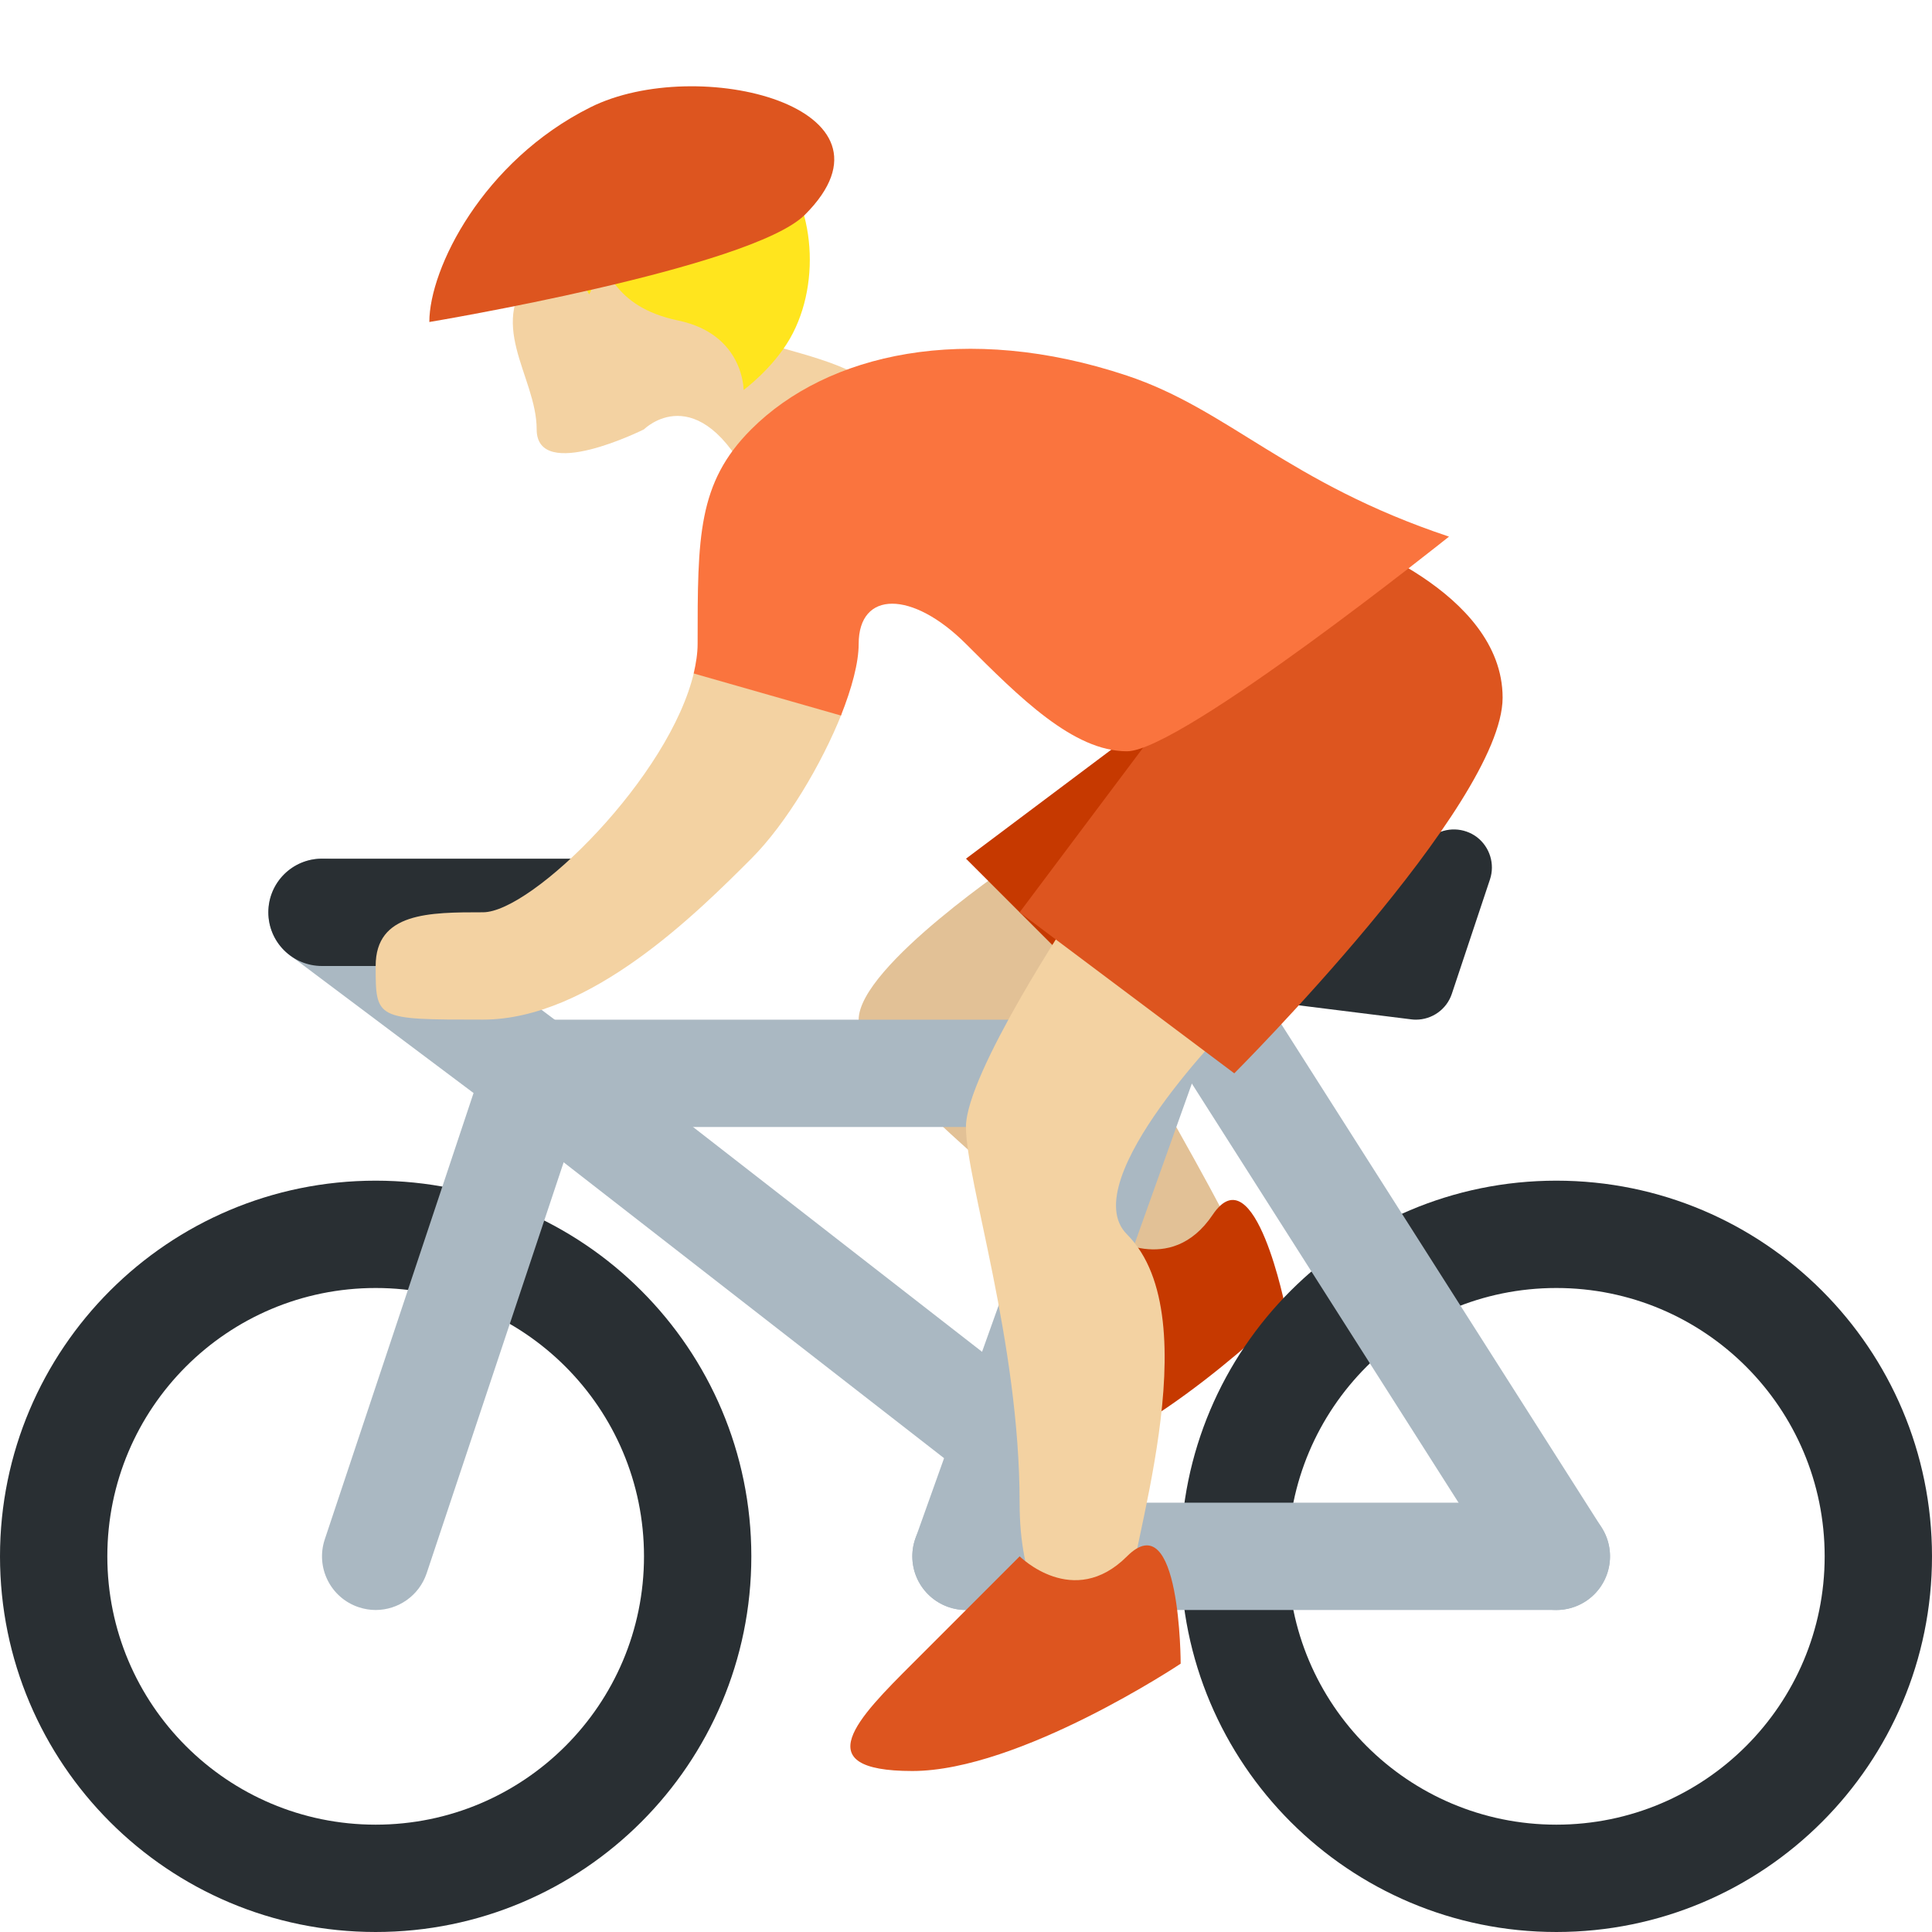 <svg width="50px" height="50px" xmlns="http://www.w3.org/2000/svg" viewBox="0 0 36 36"><path fill="#F3D2A2" d="M10 5c-1 1 0 2 0 3s2 0 2 0 1-1 2 1 4 1 3-1-4-1-4-3-3 0-3 0z"/><path fill="#E2C196" d="M19 16s-3 2-3 3 4 4 5 5 3 1 2-1-4-7-4-7z"/><path fill="#FFE51E" d="M14.347 2.901c-.745-.684-2.861-1.006-3.922.248-.899.018-1.073.91-.906 1.372.133.369 1.086.286 1.46.963.128-.213.099-.592.026-.783.353.229.369 1.007 1.634 1.272 1.223.256 1.217 1.294 1.217 1.294s.541-.397.863-.957c.614-1.071.448-2.654-.372-3.409z"/><path fill="#C63900" d="M20.634 23.021s1.173.789 1.962-.385c.789-1.174 1.365 1.771 1.365 1.771s-2.559 2.539-4.521 2.924c-1.962.385-1.173-.789-.385-1.962l1.579-2.348z"/><path fill="#292F33" d="M7 22c-3.866 0-7 3.134-7 7s3.134 7 7 7 7-3.134 7-7-3.133-7-7-7zm0 12c-2.761 0-5-2.238-5-5s2.239-5 5-5 5 2.238 5 5-2.238 5-5 5zm22-12c-3.865 0-7 3.134-7 7s3.135 7 7 7c3.867 0 7-3.134 7-7s-3.133-7-7-7zm0 12c-2.761 0-5-2.238-5-5s2.239-5 5-5c2.762 0 5 2.238 5 5s-2.238 5-5 5z"/><g fill="#AAB8C2"><path d="M22 20c0-.553-.484-1-1.083-1H10.083C9.485 19 9 19.447 9 20c0 .553.485 1 1.083 1h10.833c.6 0 1.084-.447 1.084-1zm8 9c0-.553-.447-1-1-1H18c-.552 0-1 .447-1 1 0 .553.448 1 1 1h11c.553 0 1-.447 1-1z"/><path d="M21.224 17l-4.166 11.664c-.185.519.086 1.092.606 1.277.111.04.224.059.336.059.411 0 .796-.255.942-.664L23.348 17h-2.124z"/><path d="M29.001 30c-.33 0-.654-.164-.845-.463l-7-11c-.297-.466-.159-1.084.307-1.381.467-.297 1.084-.159 1.381.307l7 11c.297.466.159 1.084-.307 1.381-.167.105-.352.156-.536.156zM19 25.734l-8.387-6.524c-.435-.34-1.063-.26-1.403.176-.339.437-.26 1.064.176 1.403l9 7c.182.143.398.211.613.211H19v-2.266z"/><path d="M7 30c-.104 0-.211-.017-.316-.052-.524-.174-.807-.74-.632-1.265l2.772-8.316-3.423-2.568c-.442-.331-.531-.958-.2-1.4.331-.44.957-.531 1.4-.2l4.577 3.433-3.228 9.684c-.141.419-.532.684-.95.684z"/></g><path fill="#292F33" d="M26.383 19c-.03 0-.059-.002-.089-.006l-5.672-.708c-.372-.046-.644-.374-.62-.748.023-.374.333-.665.707-.665.041 0 4.067-.018 5.989-1.299.25-.167.582-.157.824.026.239.185.337.501.241.788l-.709 2.127c-.096.293-.369.485-.671.485zM11 18H6c-.552 0-1-.448-1-1s.448-1 1-1h5c.552 0 1 .448 1 1s-.448 1-1 1z"/><path fill="#C63900" d="M21.999 13L18 16l3 3z"/><path fill="#F3D2A2" d="M19.999 17s-2 3-2 4 1 4 1 7 2 3 2 2 1.581-5.419 0-7c-1-1 2-4 2-4l-3-2zm-4.314-3.703l-2.75-.784c-.447 1.956-3.023 4.486-3.935 4.486-1 0-2 0-2 1s0 1 2 1 4-2 5-3c.65-.65 1.309-1.757 1.685-2.702z"/><path fill="#DD551F" d="M21.999 13l-3 4 4 3s5-5 5-7-3-3-3-3l-3 3z"/><path fill="#FA743E" d="M20.999 6.999c-3-1-5.585-.414-7 1-1 1-1 2-1 4 0 .176-.03.362-.073.55l2.744.784c.202-.509.33-.984.33-1.334 0-1 1-1 2 0s2 2 3 2 6-4 6-4c-3.001-1-4.103-2.368-6.001-3z"/><path fill="#DD551F" d="M19 29s1 1 2 0 1 2 1 2-3 2-5 2-1-1 0-2l2-2zM11 2c2-1 6 0 4 2-1 1-7 2-7 2 0-1 1-3 3-4z"/></svg>